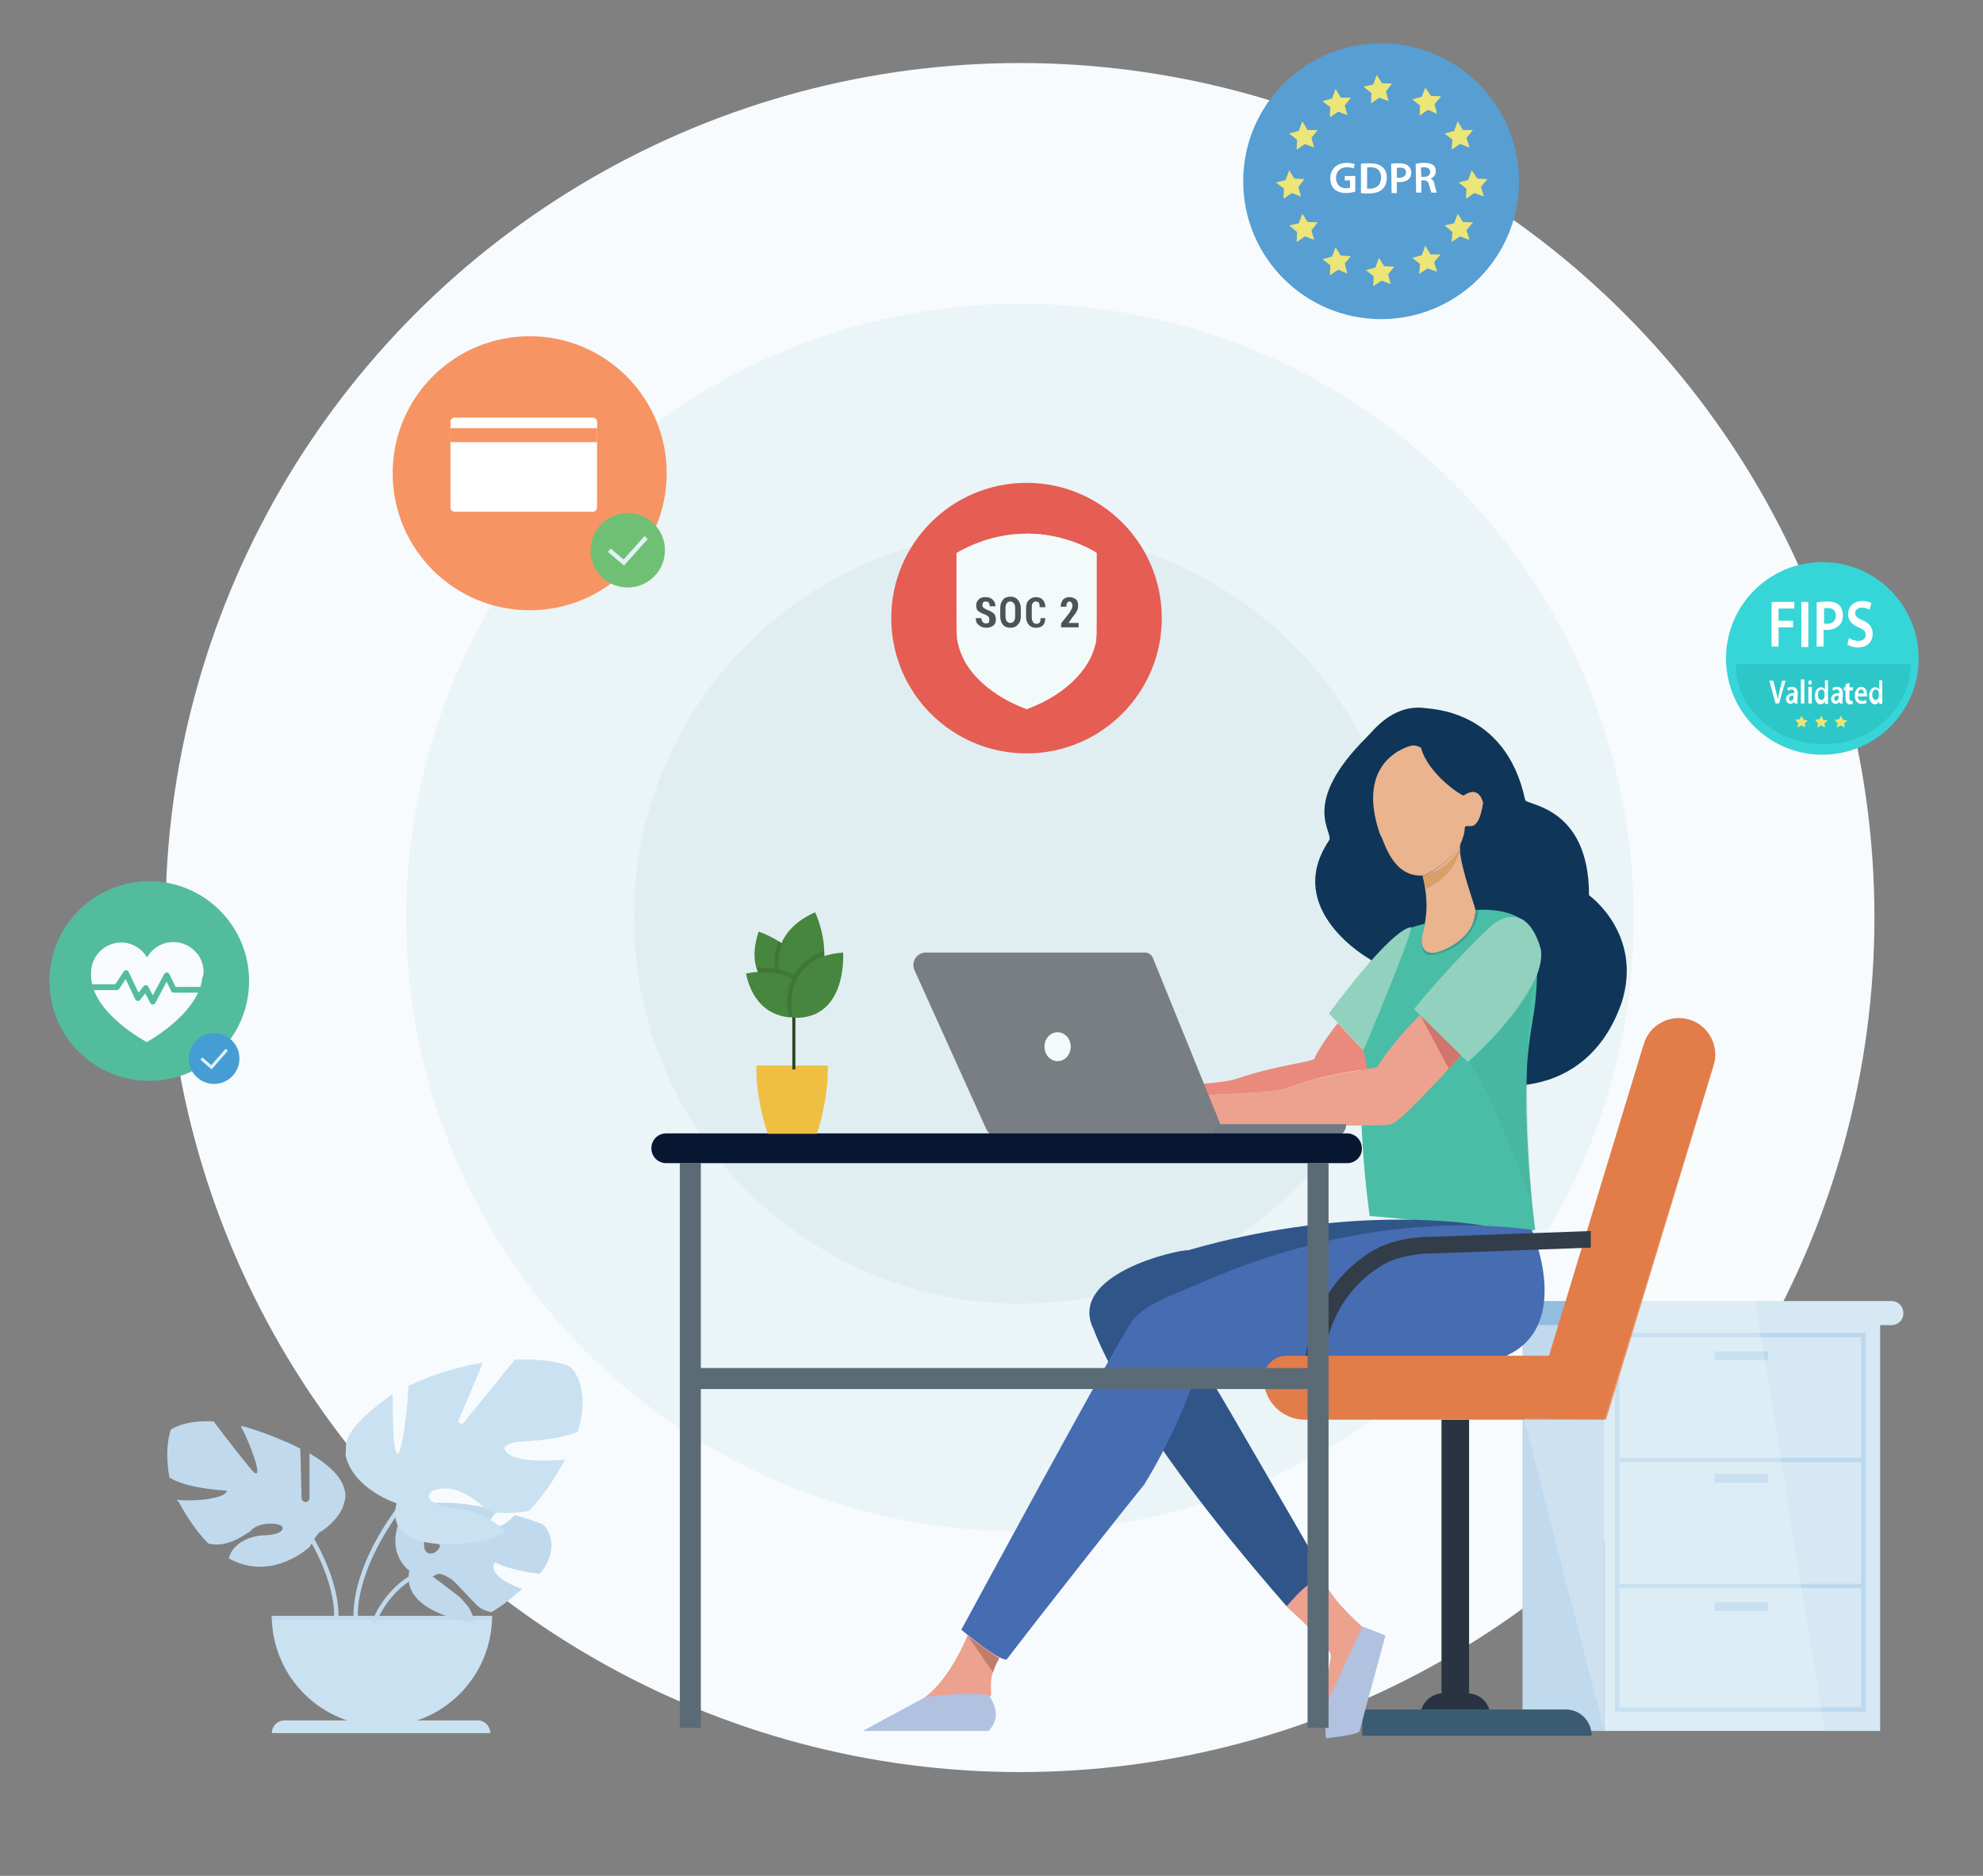 <?xml version="1.0" encoding="utf-8"?>
<!-- Generator: Adobe Illustrator 28.1.0, SVG Export Plug-In . SVG Version: 6.00 Build 0)  -->
<svg version="1.1" id="Layer_1" xmlns="http://www.w3.org/2000/svg" xmlns:xlink="http://www.w3.org/1999/xlink" x="0px" y="0px"
	 width="453px" height="428.5px" viewBox="0 0 453 428.5" style="enable-background:new 0 0 453 428.5;" xml:space="preserve">
<rect x="0" y="0" width="453" height="428.5" fill="#808080" stroke="none"/>
<style type="text/css">
	.st0{fill:#F7FBFD;}
	.st1{fill:#EBF4F7;}
	.st2{opacity:0.6;fill:#D8EAEF;enable-background:new    ;}
	.st3{fill:#D5E8F3;}
	.st4{fill:#C0D9ED;}
	.st5{fill:none;stroke:#BBD8ED;stroke-miterlimit:10;}
	.st6{fill:none;stroke:#BBD8ED;stroke-width:2;stroke-miterlimit:10;}
	.st7{fill:#94BCDF;}
	.st8{fill:#0F3659;}
	.st9{fill:#EAB48F;}
	.st10{fill:#D8A068;}
	.st11{fill:#4ABDA6;}
	.st12{fill:#91D1BE;}
	.st13{fill:#E98A7D;}
	.st14{fill:#5A6B76;}
	.st15{fill:#E27C49;}
	.st16{fill:#293342;}
	.st17{fill:#3B5B72;}
	.st18{fill:#305589;}
	.st19{fill:#ECA28E;}
	.st20{fill:#B1C1E0;}
	.st21{fill:#466CB1;}
	.st22{fill:#333C49;}
	.st23{fill:#797E83;}
	.st24{fill:#707B85;}
	.st25{fill:#F3FBFA;}
	.st26{fill:#071732;}
	.st27{fill:#CAE1F1;}
	.st28{fill:none;stroke:#C0D9ED;stroke-miterlimit:10;}
	.st29{fill:#EFBF42;}
	.st30{fill:#264820;}
	.st31{fill:#47863E;}
	.st32{fill:#3F7737;}
	.st33{fill:#53BC9C;}
	.st34{fill:#F79463;}
	.st35{fill:#E55D53;}
	.st36{fill:#36D5D8;}
	.st37{opacity:0.5;fill:#25BABA;enable-background:new    ;}
	.st38{fill:#579ED3;}
	.st39{enable-background:new    ;}
	.st40{fill:#FFFFFF;}
	.st41{fill:#ECE578;}
	.st42{fill:#6FC074;}
	.st43{fill:none;stroke:#E1F1F7;stroke-miterlimit:10;}
	.st44{fill:#459DD3;}
	.st45{fill:none;stroke:#E1F1F7;stroke-width:0.688;stroke-miterlimit:10;}
	.st46{fill:none;stroke:#53BC9C;stroke-width:1.314;stroke-linecap:round;stroke-linejoin:round;stroke-miterlimit:10;}
	.st47{fill:#D1766D;}
	.st48{fill:#3CA08D;}
	.st49{opacity:0.2;fill:#3CA08D;enable-background:new    ;}
	.st50{fill:#BF7D6D;}
	.st51{opacity:0.2;fill:#FFFFFF;enable-background:new    ;}
	.st52{fill:#4D5459;}
</style>
<g>
	<circle class="st0" cx="233" cy="209.6" r="195.2"/>
	<circle class="st1" cx="233" cy="209.6" r="140.2"/>
	<circle class="st2" cx="233" cy="209.6" r="88.2"/>
</g>
<g>
	<rect x="366.5" y="301.8" class="st3" width="63" height="93.6"/>
	<rect x="347.8" y="301.8" class="st4" width="18.7" height="93.6"/>
	<rect x="369.4" y="305" class="st5" width="56.3" height="85.5"/>
	<line class="st5" x1="369.4" y1="333.5" x2="425.7" y2="333.5"/>
	<line class="st5" x1="369.4" y1="362.3" x2="425.7" y2="362.3"/>
	<line class="st6" x1="391.7" y1="309.7" x2="403.9" y2="309.7"/>
	<line class="st6" x1="391.7" y1="337.7" x2="403.9" y2="337.7"/>
	<line class="st6" x1="391.7" y1="367" x2="403.9" y2="367"/>
	<path class="st3" d="M432.1,302.7h-65.6v-5.5h65.6c1.5,0,2.7,1.2,2.7,2.7l0,0C434.9,301.5,433.6,302.7,432.1,302.7z"/>
	<rect x="346.9" y="297.2" class="st7" width="19.6" height="5.5"/>
</g>
<path class="st8" d="M312.9,219.1c0,0-20-11.2-9.3-27.1c1.3-1.9-7-8.1,8.7-23.7c1.3-1.2,5.6-7.3,12.9-6.6c0.9,0.3,18.7-0.1,23.2,21
	c0,1.3,14.6,1.2,14.6,21.8c0,0,12.5,8.9,7.4,24.7c-0.6,1.2-4.7,16.3-21.7,18.6"/>
<path class="st9" d="M337.1,208c-0.9,8.9-8.9,10.1-10.5,10.1c-3.4-0.4-1.4-5.7-1.2-6.8c0.7-3,0.5-6,0.2-8.1
	c-0.3-1.9-0.6-3.1-0.6-3.1c0.1,0,0.2,0,0.4-0.1c1.5-0.6,6.2-3.5,8.2-7.3l0.1-0.1c-0.1,0.3-0.2,0.7-0.2,1.2c0,0.4,0,0.9,0.1,1.4
	C334.2,199.6,337,207.2,337.1,208z"/>
<path class="st9" d="M338.8,183.4c-1.2,7.9-3.8,4.2-4.2,5.7c0,1.2-0.4,2.4-0.9,3.5c-2.3,4.4-8.1,7.5-8.7,7.4
	c-7.1,0.4-8.8-8.2-9.7-9.3c-6.1-17.3,6.9-20.3,6.9-20.3c1.1-0.4,2.4,0.4,2.4,0.4c1.7,6.2,9.7,11.3,9.8,10.9
	C338,179.2,338.8,183.4,338.8,183.4z"/>
<path class="st10" d="M333.6,193.7c-0.7,1.1-3.4,5.2-8.2,6.2c-0.2,0.1-0.4,0.1-0.4,0.1s0.4,1.2,0.6,3.1
	C332.9,199.8,333.6,193.7,333.6,193.7z"/>
<path class="st11" d="M312.9,277.8c0,0-8.2-55.1,8.3-65.4c1-0.6,3.2-1.1,4.3-1.4c0.5,0.1-2.9,6.6,1.9,6.7c1.9,0,9.7-3.4,9.7-9.8
	c0,0,11.9-1.4,13.7,7c0.2,0.8,0.8,7.7-0.3,15.8c-0.3,2-1.5,8.6-1.7,13.4c-0.3,7.2-0.2,19.6,1.9,36.8
	C350.8,281.7,314.4,277.7,312.9,277.8z"/>
<path class="st12" d="M311.5,239.9l-7.9-8.4c0,0,13.8-19,18.7-19.7C323.3,211.9,311.5,239.9,311.5,239.9z"/>
<path class="st13" d="M312.4,244.2c-3.5,0.5-10.4,1.4-18.5,4.4c-2.1,0.8-9.4,1.2-17.9,1.5c-0.2-0.1-0.2,0.2-0.1,0.7l-3.2,0.2
	c0,0,0.6-3.4,1.3-3.4s6.3-0.4,8.6-1.2c8.6-3,17.7-3.9,17.7-4.6c0.9-2.5,5.3-8.1,5.3-8.1l5.9,6.3C311.5,239.9,312,242.4,312.4,244.2z
	"/>
<rect x="155.3" y="265.7" class="st14" width="4.8" height="129"/>
<path class="st15" d="M366.9,324.3l-16-4.9l24.6-80.9c1.3-4.4,6-6.9,10.4-5.6l0,0c4.4,1.3,6.9,6,5.6,10.4L366.9,324.3z"/>
<rect x="329.3" y="324.3" class="st16" width="6.3" height="63.3"/>
<path class="st17" d="M363.6,396.5h-52.4v-6h46.5C361,390.5,363.6,393.2,363.6,396.5z"/>
<path class="st16" d="M340.2,390.5h-15.5c0.7-2.2,2.7-3.7,5.1-3.7h5.3C337.5,386.8,339.6,388.3,340.2,390.5z"/>
<path class="st18" d="M339,280c0,0-28.8-5.6-67.6,5.6c-2.2-0.2-27.7,5.5-21.6,18c0.7,1.5,6.8,20.6,44.1,63.3l9.6-5.6
	c0,0-24.6-42.6-25.8-44.4c-1.2-1.9,14.8-4.1,14.8-4.1S335.6,306.3,339,280z"/>
<path class="st19" d="M221,373.6c0,0-3.8,9.7-9.6,14c-0.6-0.3,4.6,3.4,14.6,0c1.3-0.3-1.1-3.4,2.3-8.9L221,373.6z"/>
<path class="st20" d="M211.5,387.6l-14.4,7.8h28.7c0,0,3.6-3,0.3-7.8C225.3,386,211.5,387.6,211.5,387.6z"/>
<path class="st19" d="M293.9,367c0,0,10.7,9.5,10.1,11.5c-0.5,2-1.5,12.6-1.5,12.6l9.4-13.7v-5.2c0,0-7.5-6.4-9-10.4
	C301.3,357.7,293.9,367,293.9,367z"/>
<path class="st20" d="M316.5,373.6c0,0-5.7,20.9-5.9,21.8c-0.1,0.9-7.7,1.7-7.7,1.7l-0.4-6.6l8.7-19L316.5,373.6z"/>
<path class="st21" d="M349.9,280.9c0,0,9.5,21.7-5.6,28.7c2.3,0.4-31.3,8.6-71.1,4.5c-0.1,0-0.4,0.8-0.4,0.8s-3.1,10.6-11.4,24.2
	c-2,2.4-21.5,27-31.3,39.8c-0.7,1.5-10.5-6.6-10.5-6.6s35.9-66.4,39-70.5c1.4-1.9,3.8-3.5,6.3-4.7c2.9-1.4,8.4-3.6,11.9-5.1
	C288.4,287,317,276.7,349.9,280.9z"/>
<path class="st19" d="M333.8,241.1c-15.9,17.3-15.4,15.3-16.5,15.8c-0.7,0.5-39,0-39,0s-2-4.4-2.5-6.1c-0.1-0.5-0.1-0.8,0.1-0.7
	c8.5-0.4,15.7-0.8,17.9-1.5c8.1-2.9,15.1-3.8,18.5-4.4c1.5-0.2,2.3-0.4,2.4-0.6c4.4-6.8,9.7-11.7,9.7-11.7L333.8,241.1z"/>
<path class="st12" d="M323,230.5l12.3,12.1c0,0,18.2-15.9,16.7-25.7c-0.3-1-2.8-11.2-10.6-6C340,211.9,331.2,220.5,323,230.5z"/>
<g>
	<path class="st22" d="M363.4,281.2l-35.3,1.3c0,0-0.1,0-0.2,0c0,0,0,0-0.1,0c-0.7,0-2.6,0-5,0.3s-5.1,0.9-7.7,2.1l0,0l0,0
		c-3,1.5-6.7,4.1-10,8.3c-3.2,4.2-5.9,9.9-7,17.6l4,0.5c1-7.1,3.4-12.1,6.2-15.7c2.8-3.6,6-5.8,8.6-7.2l0,0c1.9-0.9,4.3-1.5,6.4-1.8
		s3.8-0.3,4.4-0.3h0.2l0,0l0,0h0.1l35.4-1.3V281.2L363.4,281.2"/>
</g>
<path class="st15" d="M366.5,324.3h-68.4c-5.2,0-9.4-4.2-9.4-9.4l0,0c0-2.9,2.3-5.2,5.2-5.2h72.6L366.5,324.3L366.5,324.3z"/>
<rect x="160" y="312.5" class="st14" width="140.3" height="4.8"/>
<rect x="298.7" y="265.7" class="st14" width="4.8" height="129"/>
<path class="st23" d="M280,259.8h-51.6c-1.4,0-2.7-0.8-3.2-2.1l-16.3-36.1c-0.8-1.9,0.5-4,2.6-4h50c0.9,0,1.6,0.5,1.9,1.3L280,259.8
	z"/>
<path class="st24" d="M304.6,259.8h-27.2v-3h30.1v0.1C307.5,258.5,306.2,259.8,304.6,259.8z"/>
<ellipse class="st25" cx="241.6" cy="239.1" rx="3" ry="3.3"/>
<path class="st26" d="M307.8,265.7H152.2c-1.9,0-3.4-1.5-3.4-3.4l0,0c0-1.9,1.5-3.4,3.4-3.4h155.5c1.9,0,3.4,1.5,3.4,3.4l0,0
	C311.2,264.2,309.6,265.7,307.8,265.7z"/>
<path class="st27" d="M112.4,369.1c0,0.3,0,0.6,0,0.9c-0.5,13.5-11.5,24.3-25.1,24.3S62.6,383.5,62.1,370c0-0.3,0-0.6,0-0.9H112.4z"
	/>
<path class="st4" d="M62.1,370h50.3c0-0.3,0-0.6,0-0.9H62.1V370z"/>
<path class="st27" d="M112,395.9H62.1l0,0c0-1.6,1.3-2.9,2.9-2.9h44.2C110.7,393,112,394.3,112,395.9L112,395.9z"/>
<path class="st4" d="M78.9,342.1c-0.3,1.4-0.6,4.2-5.3,7.6c-1.2,0.3-2.8,3.6-2.8,3.6s-8.6,8.2-18.5,2.7c0-0.2,0.8-4.5,7.6-5.3
	c0.6,0.1,4.7-0.1,4.7-1.7c-0.2-1.3-5.8-1.5-7.4,0.8c-1.2,0.6-5.1,3.9-9.6,2.8c-2.2-2.2-4.5-5.3-6.7-9.4c-0.2-0.1-0.3-0.3-0.5-0.6
	c4.4,0.5,11.5-0.4,11.4-2.1c-8.3-0.5-11.9-2.2-13.1-3l0,0c-0.6-3.3-0.8-7.4,0.3-10.9c0,0,3-2.3,9.8-1.9c2,2.7,8.9,11.6,9.3,11.7
	c2.1,1.4-1.1-6.9-3.1-10.7c1.8,0.4,3.8,1.1,6,1.9c0.4,0.2,3.9,1.4,7.6,3.3l0.3,11.3c0,0.5,0.4,0.9,0.9,0.9s0.9-0.4,0.9-0.9l0,0V332
	C75,334.5,79.1,337.9,78.9,342.1z"/>
<path class="st4" d="M52.3,356.1L52.3,356.1L52.3,356.1C52.2,356,52.3,356.1,52.3,356.1z"/>
<path class="st28" d="M76.8,369.6c0,0,0.8-7.7-6.4-19.4"/>
<path class="st28" d="M81.3,369.6c0,0-1.3-10.1,10.3-25.6"/>
<path class="st4" d="M113.3,357c3.3,1.6,8,2.3,10,2.5c5.2-6.3,1.4-11,0.5-11.4c-2.2-0.8-4.3-1.5-6.2-2c-2.6,2.7-3.8,2.7-4.7,2.3
	c-0.3-0.1-1.1-0.6-0.6-1.6c0.3-0.6,0.9-1.1,1.5-1.8c-13.8-3.4-20.4-1-21.6,0.4c-4.9,9.1,1.3,13.4,1.3,13.4
	c-1.8,8.6,10.9,11.1,13.1,11.7c0.4,0.1,1.1,0,1.8-0.2c-0.1-0.6-0.8-2.2-1.2-2.9c-0.4-0.7-1.6-2-2.2-2.6c-0.6-0.5-6.2-4.7-6.2-4.7
	s0.2-0.1,1.1-0.5s2.6,0.8,3.3,1.2c0.7,0.4,5.1,5.4,6.2,6.3c0.8,0.6,2,1,2.8,1.2c2.4-1.4,4.7-3.2,5.8-4.3c0.5-0.3,0.9-0.7,1.3-1
	C110.5,359.8,112.9,356.6,113.3,357z M97.3,354.4c-1-1.3,0-3.8,0-3.8h1.4c0,0,1.9,0.3,1.9,1.9C100.7,354.2,98.4,355.7,97.3,354.4z"
	/>
<path class="st28" d="M85.4,370.7c0,0,2.2-6.4,8.3-10.2"/>
<path class="st27" d="M115.3,331.1c0.6,1.5,3.7,3.2,13.8,2.3c-0.9,1.7-2,3.5-3.3,5.5c-0.2,0.4-2,3-4.5,5.7c-0.2,0.2-0.4,0.4-0.5,0.6
	c-2.3,0.3-7.4,0.9-9.2-0.2c-1.4-0.7-6.4-6.3-11.9-4.7c-2,0.2-4.5,3.6,6.8,4.6c1.1,0.6,4.9,1,8.9,4.9c-0.6,0.4-1.3,0.8-1.9,1.1
	c-1,1.5-26.4,5.8-22.9-7.5c0,0-10-3.2-11.7-11.1c0.6-2.3-2.1-4.6,10.8-13.9c0,3.9,0,12.9,1,13.6c1.1,0.9,2.5-10.8,2.6-15.4
	c3.3-1.6,8.8-3.8,16.1-5.2c0.2,0,0.5,0,0.9-0.1l-5.5,13.1c-0.3,0.6,0.6,1.2,1.1,0.6l11.7-14.4c3.9-0.2,8.4,0,12.3,1.4
	c0.8,0.3,5.2,4.9,2.1,15c-2.1,1-5.6,1.9-14.1,2.4C117.1,329.5,114.9,330.3,115.3,331.1z"/>
<path class="st29" d="M189.1,243.4L189.1,243.4h-16.3l0,0c0,0,0,0,0,0.1c-0.2,7.8,2.6,15.5,2.6,15.5h0.8h9.6h0.8
	C186.6,259,189.3,251.3,189.1,243.4C189.1,243.5,189.1,243.4,189.1,243.4z"/>
<rect x="181" y="231.6" class="st30" width="0.7" height="12.7"/>
<path class="st31" d="M182.8,228.9c0,0.1-0.9,0.1-2.1-0.3c-0.3-0.1-0.6-0.2-1-0.4c-2.3-0.9-5.2-2.9-6.6-6.2l-0.3-0.9
	c-0.7-2.2-0.6-4.9,0.5-8.3c0,0,2.1,0.7,4.4,2.1c0.3,0.2,0.5,0.4,0.8,0.6c1.8,1.2,3.5,2.9,4.5,5.1c0.2,0.3,0.3,0.6,0.4,1
	C184.1,223.6,184.1,226.1,182.8,228.9z"/>
<path class="st31" d="M186.7,231.3c0.1,0.2-2.4,1.2-5.4,1.1c-0.2,0-0.4,0-0.5,0c-0.2,0-0.3,0-0.5,0c-3.9-0.4-8.3-2.7-9.9-10
	c0,0,1.2-0.3,2.9-0.4c2.2-0.2,5.3,0,7.9,1.2c0.1,0,0.1,0.1,0.2,0.1c0.2,0.1,0.5,0.2,0.7,0.4C184.3,225,186.2,227.4,186.7,231.3z"/>
<path class="st31" d="M188.3,217.7c0,0.3,0,0.5,0,0.8c-0.2,3.9-2,8-7.5,10c-0.1,0-0.2,0.1-0.2,0.1c-0.1,0.1-0.3-0.2-0.7-0.7
	c-0.7-1-1.6-3.1-2-5.5c0-0.2-0.1-0.3-0.1-0.5s-0.1-0.4-0.1-0.5c-0.2-1.9,0-3.9,0.8-5.9c1.1-2.6,3.4-5.2,7.7-7.1
	C186.2,208.3,188.3,212.8,188.3,217.7z"/>
<g>
	<path class="st32" d="M188.3,217.7c0,0.3,0,0.5,0,0.8l0,0c-0.2,0.1-0.4,0.1-0.6,0.2c-0.4,0.2-0.8,0.4-1,0.4l0,0
		c-2.3,1.3-3.8,2.9-4.6,4.5c-0.1,0.1-0.1,0.2-0.2,0.3c-0.8,1.6-1.1,3.2-1.1,4.5c0,0.1,0,0.3,0,0.4c0,1.8,0.4,3.1,0.4,3.3l0.1,0.2
		c-0.2,0-0.4,0-0.5,0c-0.2,0-0.3,0-0.5,0c-0.1-0.5-0.5-1.8-0.5-3.5c0-0.3,0-0.7,0.1-1.1c0.1-1.3,0.4-2.8,1.2-4.3l0,0
		c0-0.1,0.1-0.2,0.1-0.3c0.1-0.2,0.2-0.4,0.3-0.6c1-1.6,2.5-3.1,4.7-4.4l0,0c0.3-0.2,1.2-0.5,1.6-0.7c0.2-0.1,0.3-0.1,0.3-0.1
		L188.3,217.7z"/>
	<path class="st32" d="M172.9,221.1c0.5,0,1,0,1.5,0c0.8,0,1.6,0,2.5,0.2c0.3,0,0.7,0.1,1,0.2c1.2,0.2,2.5,0.6,3.7,1.3
		c0.1,0,0.1,0.1,0.2,0.1l-0.5,0.8c-0.1,0-0.1-0.1-0.2-0.1c-2.1-1.2-4.6-1.5-6.7-1.5c-0.4,0-0.8,0-1.1,0L172.9,221.1z"/>
	<path class="st32" d="M177.8,221.4c0,0.2,0,0.4,0.1,0.5l-0.9,0.2c-0.1-0.3-0.1-0.6-0.1-0.9c0-0.3,0-0.6,0-0.9c0-1.8,0.3-3.7,1-5.3
		c0.3,0.2,0.5,0.4,0.8,0.6c-0.6,1.4-0.9,3.2-0.9,4.8C177.7,220.6,177.7,221,177.8,221.4z"/>
</g>
<path class="st31" d="M192.6,217.6c0,0,1.1,15.2-11.2,14.9C180.7,232.6,178.3,218.5,192.6,217.6z"/>
<circle class="st33" cx="34.1" cy="224.1" r="22.8"/>
<circle class="st34" cx="121" cy="108.1" r="31.3"/>
<circle class="st35" cx="234.5" cy="141.2" r="30.9"/>
<circle class="st36" cx="416.3" cy="150.4" r="22"/>
<path class="st37" d="M436.5,151.7c0,10.1-9,18.3-20,18.3s-20-8.2-20-18.3"/>
<circle class="st38" cx="315.5" cy="41.4" r="31.5"/>
<g class="st39">
	<path class="st40" d="M404.7,137.5h5.2v1.5h-3.6v2.8h3.3v1.5h-3.3v4.4h-1.6V137.5z"/>
	<path class="st40" d="M413.1,137.5v10.3h-1.6v-10.3H413.1z"/>
	<path class="st40" d="M415,137.6c0.6-0.1,1.4-0.2,2.5-0.2c1.2,0,2.1,0.3,2.6,0.8s0.9,1.3,0.9,2.3s-0.3,1.8-0.8,2.3
		c-0.7,0.7-1.7,1.1-2.8,1.1c-0.3,0-0.6,0-0.8-0.1v3.9H415V137.6z M416.6,142.4c0.2,0.1,0.5,0.1,0.8,0.1c1.2,0,2-0.7,2-1.9
		c0-1.1-0.7-1.7-1.8-1.7c-0.5,0-0.8,0-0.9,0.1v3.4H416.6z"/>
	<path class="st40" d="M422.4,145.7c0.5,0.4,1.3,0.7,2.2,0.7c1,0,1.6-0.6,1.6-1.4c0-0.8-0.5-1.2-1.6-1.7c-1.5-0.6-2.4-1.5-2.4-3
		c0-1.7,1.2-3,3.2-3c1,0,1.7,0.2,2.1,0.5l-0.4,1.5c-0.3-0.2-1-0.5-1.8-0.5c-1,0-1.5,0.6-1.5,1.2c0,0.8,0.5,1.2,1.7,1.7
		c1.6,0.7,2.3,1.6,2.3,3.1c0,1.7-1.1,3.1-3.4,3.1c-1,0-1.9-0.3-2.4-0.7L422.4,145.7z"/>
</g>
<g class="st39">
	<path class="st40" d="M405.6,160.7l-1.4-5.2h0.9l0.6,2.4c0.2,0.7,0.3,1.3,0.4,1.9l0,0c0.1-0.6,0.3-1.3,0.4-1.9l0.6-2.4h0.8
		l-1.5,5.2H405.6z"/>
	<path class="st40" d="M410.6,159.8c0,0.3,0,0.7,0.1,0.9H410l-0.1-0.4l0,0c-0.2,0.3-0.5,0.5-0.9,0.5c-0.6,0-1-0.6-1-1.1
		c0-0.9,0.7-1.4,1.9-1.4v-0.1c0-0.2-0.1-0.7-0.6-0.7c-0.3,0-0.6,0.1-0.8,0.3l-0.2-0.6c0.2-0.2,0.6-0.3,1.1-0.3c1,0,1.3,0.8,1.3,1.6
		L410.6,159.8L410.6,159.8z M409.8,158.9c-0.6,0-1.1,0.1-1.1,0.7c0,0.4,0.2,0.5,0.4,0.5c0.3,0,0.5-0.2,0.6-0.5c0-0.1,0-0.1,0-0.2
		v-0.5H409.8z"/>
	<path class="st40" d="M411.4,155.2h0.8v5.5h-0.8V155.2z"/>
	<path class="st40" d="M413.9,155.9c0,0.3-0.2,0.5-0.4,0.5c-0.3,0-0.4-0.2-0.4-0.5s0.2-0.5,0.4-0.5
		C413.7,155.4,413.9,155.6,413.9,155.9z M413.1,160.7v-3.8h0.8v3.8H413.1z"/>
	<path class="st40" d="M417.6,155.2v4.5c0,0.4,0,0.8,0,1.1h-0.7v-0.6l0,0c-0.2,0.4-0.6,0.7-1,0.7c-0.8,0-1.3-0.8-1.3-1.9
		c0-1.3,0.6-2,1.4-2c0.4,0,0.7,0.2,0.9,0.5l0,0v-2.1h0.7V155.2z M416.8,158.5c0-0.1,0-0.2,0-0.3c-0.1-0.4-0.3-0.7-0.7-0.7
		c-0.5,0-0.8,0.5-0.8,1.2s0.3,1.2,0.8,1.2c0.3,0,0.6-0.3,0.7-0.7c0-0.1,0-0.2,0-0.3V158.5z"/>
	<path class="st40" d="M420.9,159.8c0,0.3,0,0.7,0.1,0.9h-0.7l-0.1-0.4l0,0c-0.2,0.3-0.5,0.5-0.9,0.5c-0.6,0-1-0.6-1-1.1
		c0-0.9,0.7-1.4,1.9-1.4v-0.1c0-0.2-0.1-0.7-0.6-0.7c-0.3,0-0.6,0.1-0.8,0.3l-0.2-0.6c0.2-0.2,0.6-0.3,1.1-0.3c1,0,1.3,0.8,1.3,1.6
		L420.9,159.8L420.9,159.8z M420.1,158.9c-0.6,0-1.1,0.1-1.1,0.7c0,0.4,0.2,0.5,0.4,0.5c0.3,0,0.5-0.2,0.6-0.5c0-0.1,0-0.1,0-0.2
		v-0.5H420.1z"/>
	<path class="st40" d="M422.5,156v1h0.8v0.7h-0.8v1.7c0,0.5,0.1,0.7,0.4,0.7c0.1,0,0.2,0,0.3,0v0.7c-0.1,0.1-0.3,0.1-0.6,0.1
		c-0.3,0-0.5-0.1-0.7-0.3s-0.3-0.6-0.3-1.1v-1.8h-0.4V157h0.4v-0.7L422.5,156z"/>
	<path class="st40" d="M424.4,159.1c0,0.7,0.5,1,1,1c0.4,0,0.6-0.1,0.9-0.2l0.1,0.7c-0.3,0.1-0.6,0.2-1.1,0.2c-1,0-1.6-0.8-1.6-1.9
		c0-1,0.5-2,1.5-2s1.3,1,1.3,1.8c0,0.2,0,0.3,0,0.4H424.4z M425.8,158.4c0-0.3-0.1-0.9-0.6-0.9s-0.7,0.5-0.7,0.9H425.8z"/>
	<path class="st40" d="M430,155.2v4.5c0,0.4,0,0.8,0,1.1h-0.7v-0.6l0,0c-0.2,0.4-0.6,0.7-1,0.7c-0.7,0-1.3-0.8-1.3-1.9
		c0-1.3,0.6-2,1.4-2c0.4,0,0.7,0.2,0.9,0.5l0,0v-2.1h0.7V155.2z M429.2,158.5c0-0.1,0-0.2,0-0.3c-0.1-0.4-0.3-0.7-0.7-0.7
		c-0.5,0-0.8,0.5-0.8,1.2s0.3,1.2,0.8,1.2c0.3,0,0.6-0.3,0.7-0.7c0-0.1,0-0.2,0-0.3V158.5z"/>
</g>
<g class="st39">
	<path class="st40" d="M309.7,43.7c-0.4,0.2-1.3,0.4-2.2,0.4c-1.1,0-2-0.3-2.7-0.9c-0.6-0.6-0.9-1.5-0.9-2.5c0-2.1,1.5-3.5,3.8-3.5
		c0.8,0,1.5,0.2,1.8,0.3l-0.3,1c-0.4-0.2-0.8-0.3-1.5-0.3c-1.4,0-2.5,0.9-2.5,2.4s0.9,2.4,2.3,2.4c0.5,0,0.8-0.1,0.9-0.1v-1.7h-1.2
		v-1h2.4v3.5H309.7z"/>
	<path class="st40" d="M311,37.4c0.6-0.1,1.2-0.1,2-0.1c1.3,0,2.1,0.3,2.7,0.8c0.7,0.5,1.1,1.3,1.1,2.5s-0.4,2.1-1.1,2.7
		c-0.7,0.6-1.7,0.9-3.1,0.9c-0.7,0-1.3,0-1.7-0.1v-6.7H311z M312.2,43.1c0.2,0,0.4,0,0.7,0c1.6,0,2.6-0.9,2.6-2.6
		c0-1.5-0.9-2.3-2.4-2.3c-0.4,0-0.7,0-0.8,0.1v4.8H312.2z"/>
	<path class="st40" d="M317.8,37.4c0.5-0.1,1.1-0.1,1.9-0.1c0.9,0,1.6,0.2,2,0.6c0.4,0.3,0.7,0.9,0.7,1.5s-0.2,1.2-0.6,1.5
		c-0.5,0.5-1.3,0.7-2.1,0.7c-0.2,0-0.4,0-0.6-0.1v2.6h-1.2L317.8,37.4L317.8,37.4z M319.1,40.5c0.2,0.1,0.4,0.1,0.6,0.1
		c0.9,0,1.5-0.5,1.5-1.2c0-0.8-0.5-1.1-1.4-1.1c-0.3,0-0.6,0-0.7,0.1V40.5z"/>
	<path class="st40" d="M323.4,37.4c0.5-0.1,1.2-0.2,1.9-0.2c1,0,1.6,0.2,2.1,0.5c0.4,0.3,0.6,0.8,0.6,1.4c0,0.9-0.6,1.5-1.2,1.7l0,0
		c0.5,0.2,0.8,0.7,0.9,1.3c0.2,0.8,0.4,1.6,0.5,1.9H327c-0.1-0.2-0.3-0.8-0.5-1.6c-0.2-0.9-0.5-1.2-1.2-1.2h-0.6V44h-1.2L323.4,37.4
		L323.4,37.4z M324.7,40.4h0.7c0.8,0,1.3-0.4,1.3-1.1c0-0.7-0.5-1.1-1.3-1.1c-0.4,0-0.6,0-0.8,0.1L324.7,40.4L324.7,40.4z"/>
</g>
<polygon class="st41" points="317.2,23.1 315.1,22.3 313.2,23.6 313.3,21.3 311.5,19.8 313.7,19.3 314.5,17.1 315.7,19 318,19.1 
	316.6,20.9 "/>
<polygon class="st41" points="328.3,26 326.2,25.1 324.3,26.4 324.4,24.1 322.6,22.7 324.8,22.1 325.6,20 326.9,21.9 329.2,22 
	327.7,23.8 "/>
<polygon class="st41" points="335.7,33.7 333.5,32.9 331.6,34.2 331.8,31.9 330,30.5 332.2,29.9 333,27.7 334.2,29.7 336.5,29.7 
	335,31.5 "/>
<polygon class="st41" points="339,44.9 336.8,44.1 334.9,45.4 335,43.1 333.2,41.7 335.4,41.1 336.2,38.9 337.5,40.8 339.8,40.9 
	338.3,42.7 "/>
<polygon class="st41" points="335.7,54.8 333.5,54 331.6,55.3 331.8,53 330,51.5 332.2,51 333,48.8 334.2,50.7 336.5,50.8 335,52.6 
	"/>
<polygon class="st41" points="328.3,62.1 326.1,61.3 324.2,62.6 324.4,60.3 322.6,58.9 324.8,58.3 325.6,56.1 326.8,58.1 
	329.1,58.1 327.6,59.9 "/>
<polygon class="st41" points="317.7,64.9 315.6,64.1 313.7,65.4 313.8,63.1 312,61.7 314.2,61.1 315,58.9 316.2,60.8 318.5,60.9 
	317.1,62.7 "/>
<polygon class="st41" points="307.8,62.5 305.7,61.6 303.8,62.9 303.9,60.6 302.1,59.2 304.3,58.6 305.1,56.5 306.3,58.4 
	308.6,58.5 307.2,60.2 "/>
<polygon class="st41" points="300.2,54.8 298.1,54 296.2,55.3 296.3,53 294.5,51.5 296.7,51 297.5,48.8 298.7,50.7 301,50.8 
	299.6,52.6 "/>
<polygon class="st41" points="297.2,44.9 295.1,44.1 293.2,45.4 293.3,43.1 291.5,41.7 293.7,41.1 294.5,38.9 295.7,40.8 298,40.9 
	296.6,42.7 "/>
<polygon class="st41" points="300.2,33.7 298.1,32.9 296.2,34.2 296.3,31.9 294.5,30.5 296.7,29.9 297.5,27.7 298.7,29.7 301,29.7 
	299.6,31.5 "/>
<polygon class="st41" points="307.8,26.3 305.7,25.5 303.8,26.8 303.9,24.5 302.1,23.1 304.3,22.5 305.1,20.3 306.3,22.3 
	308.6,22.3 307.2,24.1 "/>
<path class="st40" d="M135.4,116.9h-31.5c-0.6,0-1-0.4-1-1V96.4c0-0.6,0.4-1,1-1h31.5c0.6,0,1,0.4,1,1v19.4
	C136.4,116.4,136,116.9,135.4,116.9z"/>
<rect x="102.9" y="97.8" class="st34" width="33.5" height="3.2"/>
<circle class="st42" cx="143.4" cy="125.7" r="8.5"/>
<polyline class="st43" points="139.2,125.7 142.5,128.5 147.6,122.8 "/>
<circle class="st44" cx="48.9" cy="241.8" r="5.8"/>
<polyline class="st45" points="46,241.8 48.3,243.8 51.8,239.8 "/>
<path class="st25" d="M250.5,126.3v9.9c0,9.8,0,9.9-0.2,10.7c-0.8,3.3-2.4,6-5.2,8.7c-2.5,2.4-5.8,4.5-9.6,6l-1,0.4l-1-0.4
	c-5.5-2.2-9.9-5.6-12.5-9.5c-1.1-1.7-2-3.9-2.3-5.8c-0.2-0.9-0.2-1.5-0.2-10.5v-9.5c5.8-3.3,11.3-4.4,16-4.4
	C244,121.9,250.5,126.3,250.5,126.3z"/>
<path class="st25" d="M250.5,126.3v9.9c0,9.8,0,9.9-0.2,10.7c-0.8,3.3-2.4,6-5.2,8.7c-2.5,2.4-5.8,4.5-9.6,6l-1,0.4v-40.1
	C244,121.9,250.5,126.3,250.5,126.3z"/>
<g>
	<polygon class="st41" points="412.4,166.2 411.5,165.7 410.6,166.2 410.8,165.2 410.1,164.4 411.1,164.3 411.6,163.5 412,164.4 
		413,164.6 412.3,165.2 	"/>
	<polygon class="st41" points="416.9,166.2 416,165.7 415.1,166.2 415.3,165.2 414.6,164.4 415.6,164.3 416.1,163.5 416.5,164.4 
		417.5,164.6 416.8,165.2 	"/>
	<polygon class="st41" points="421.4,166.2 420.5,165.7 419.6,166.2 419.8,165.2 419.1,164.4 420.1,164.3 420.6,163.5 421,164.4 
		422,164.6 421.3,165.2 	"/>
</g>
<path class="st0" d="M46.5,222c0-1.4-0.4-2.6-1.1-3.7c0-0.1-0.1-0.2-0.1-0.2c-0.1-0.1-0.2-0.2-0.3-0.3c-1.3-1.6-3.2-2.6-5.4-2.6
	c-2.6,0-4.8,1.4-6,3.5c-1.2-2-3.4-3.4-5.9-3.4c-3.8,0-6.9,3.1-6.9,6.9c0,0.2,0,0.5,0,0.7c0.1,8.5,12.8,15.2,12.8,15.2s0,0,0-0.1l0,0
	c0,0,11.6-6.3,12.6-14.5C46.4,223,46.5,222.5,46.5,222z"/>
<polyline class="st46" points="21.3,225.5 26.7,225.5 28.8,222.3 31.5,228 33.3,225.7 34.9,228.8 38.1,222.8 39.7,226.1 45.5,226.1 
	"/>
<polyline class="st47" points="324.5,232 324.8,232.3 333.8,241.1 331,244.2 "/>
<path class="st48" d="M324.7,214.4c0,0-0.4,4.9,4.8,2.7c1.7-0.6,7.5-3.4,7.6-9.2c0.5,0,0.7-0.1,0.7-0.1s-0.4,8.4-10.7,10.4
	C326.3,218.2,324.6,218.4,324.7,214.4z"/>
<path class="st49" d="M350.9,223.1c0,0-7,13.3-15.6,19.5c4.3,3.8,14.6,31.9,14.6,31.9S347,235,350.9,223.1z"/>
<path class="st50" d="M221,373.6c0,0,6.2,4.9,7.3,5.1c-1.5,2.8-1.4,3.4-1.4,3.4L221,373.6z"/>
<polygon class="st51" points="392,241.4 416.8,395.3 366.5,395.4 348.1,324 366.5,324.3 "/>
<g>
	<path class="st52" d="M226,141.5c0-0.3-0.1-0.5-0.2-0.6c-0.1-0.2-0.4-0.3-0.7-0.5c-0.7-0.2-1.2-0.5-1.6-0.8
		c-0.4-0.3-0.5-0.8-0.5-1.3c0-0.6,0.2-1,0.6-1.4c0.4-0.4,0.9-0.5,1.6-0.5c0.7,0,1.2,0.2,1.6,0.6c0.4,0.4,0.6,0.9,0.6,1.5l0,0h-1.3
		c0-0.3-0.1-0.6-0.2-0.8s-0.4-0.3-0.7-0.3c-0.3,0-0.5,0.1-0.6,0.2c-0.1,0.2-0.2,0.4-0.2,0.6c0,0.2,0.1,0.4,0.2,0.6
		c0.2,0.1,0.5,0.3,0.9,0.5c0.6,0.2,1.1,0.5,1.5,0.8c0.3,0.3,0.5,0.8,0.5,1.4c0,0.6-0.2,1.1-0.6,1.4s-0.9,0.5-1.6,0.5
		c-0.7,0-1.2-0.2-1.7-0.6s-0.7-0.9-0.7-1.6l0,0h1.3c0,0.4,0.1,0.7,0.3,0.9s0.4,0.3,0.8,0.3c0.3,0,0.5-0.1,0.6-0.2
		C226,141.9,226,141.7,226,141.5z"/>
	<path class="st52" d="M233.2,140.8c0,0.8-0.2,1.4-0.7,1.9c-0.4,0.5-1,0.7-1.7,0.7c-0.7,0-1.3-0.2-1.7-0.7c-0.4-0.5-0.6-1.1-0.6-1.9
		v-1.9c0-0.8,0.2-1.4,0.6-1.9c0.4-0.5,1-0.7,1.7-0.7s1.3,0.2,1.7,0.7s0.7,1.1,0.7,1.9V140.8z M231.9,138.9c0-0.5-0.1-0.9-0.3-1.1
		c-0.2-0.2-0.4-0.4-0.8-0.4c-0.4,0-0.6,0.1-0.8,0.4c-0.2,0.2-0.3,0.6-0.3,1.1v1.9c0,0.5,0.1,0.9,0.3,1.1c0.2,0.2,0.4,0.4,0.8,0.4
		c0.3,0,0.6-0.1,0.8-0.4c0.2-0.2,0.3-0.6,0.3-1.1V138.9z"/>
	<path class="st52" d="M238.8,141.1L238.8,141.1c0,0.8-0.2,1.3-0.5,1.7c-0.4,0.4-0.9,0.6-1.6,0.6s-1.3-0.2-1.7-0.7s-0.6-1-0.6-1.8
		v-2c0-0.8,0.2-1.4,0.6-1.8c0.4-0.4,1-0.7,1.6-0.7c0.7,0,1.3,0.2,1.6,0.6c0.4,0.4,0.6,1,0.6,1.7l0,0h-1.3c0-0.4,0-0.8-0.2-1
		c-0.1-0.2-0.4-0.3-0.7-0.3c-0.3,0-0.5,0.1-0.7,0.4c-0.2,0.2-0.2,0.6-0.2,1.1v2.1c0,0.5,0.1,0.8,0.3,1.1s0.4,0.4,0.8,0.4
		c0.3,0,0.5-0.1,0.7-0.3s0.2-0.5,0.2-1H238.8z"/>
	<path class="st52" d="M246.4,143.3h-4v-0.9l1.9-2.4c0.2-0.4,0.4-0.7,0.5-0.9s0.2-0.5,0.2-0.7c0-0.3-0.1-0.5-0.2-0.7
		c-0.1-0.2-0.3-0.3-0.5-0.3c-0.2,0-0.4,0.1-0.5,0.3c-0.1,0.2-0.2,0.5-0.2,0.9h-1.3l0,0c0-0.6,0.2-1.1,0.5-1.6
		c0.4-0.4,0.9-0.6,1.5-0.6c0.6,0,1.1,0.2,1.5,0.5c0.4,0.4,0.5,0.9,0.5,1.5c0,0.4-0.1,0.8-0.3,1.2c-0.2,0.4-0.5,0.8-1,1.4l-0.9,1.3
		h2.3V143.3z"/>
</g>
</svg>
